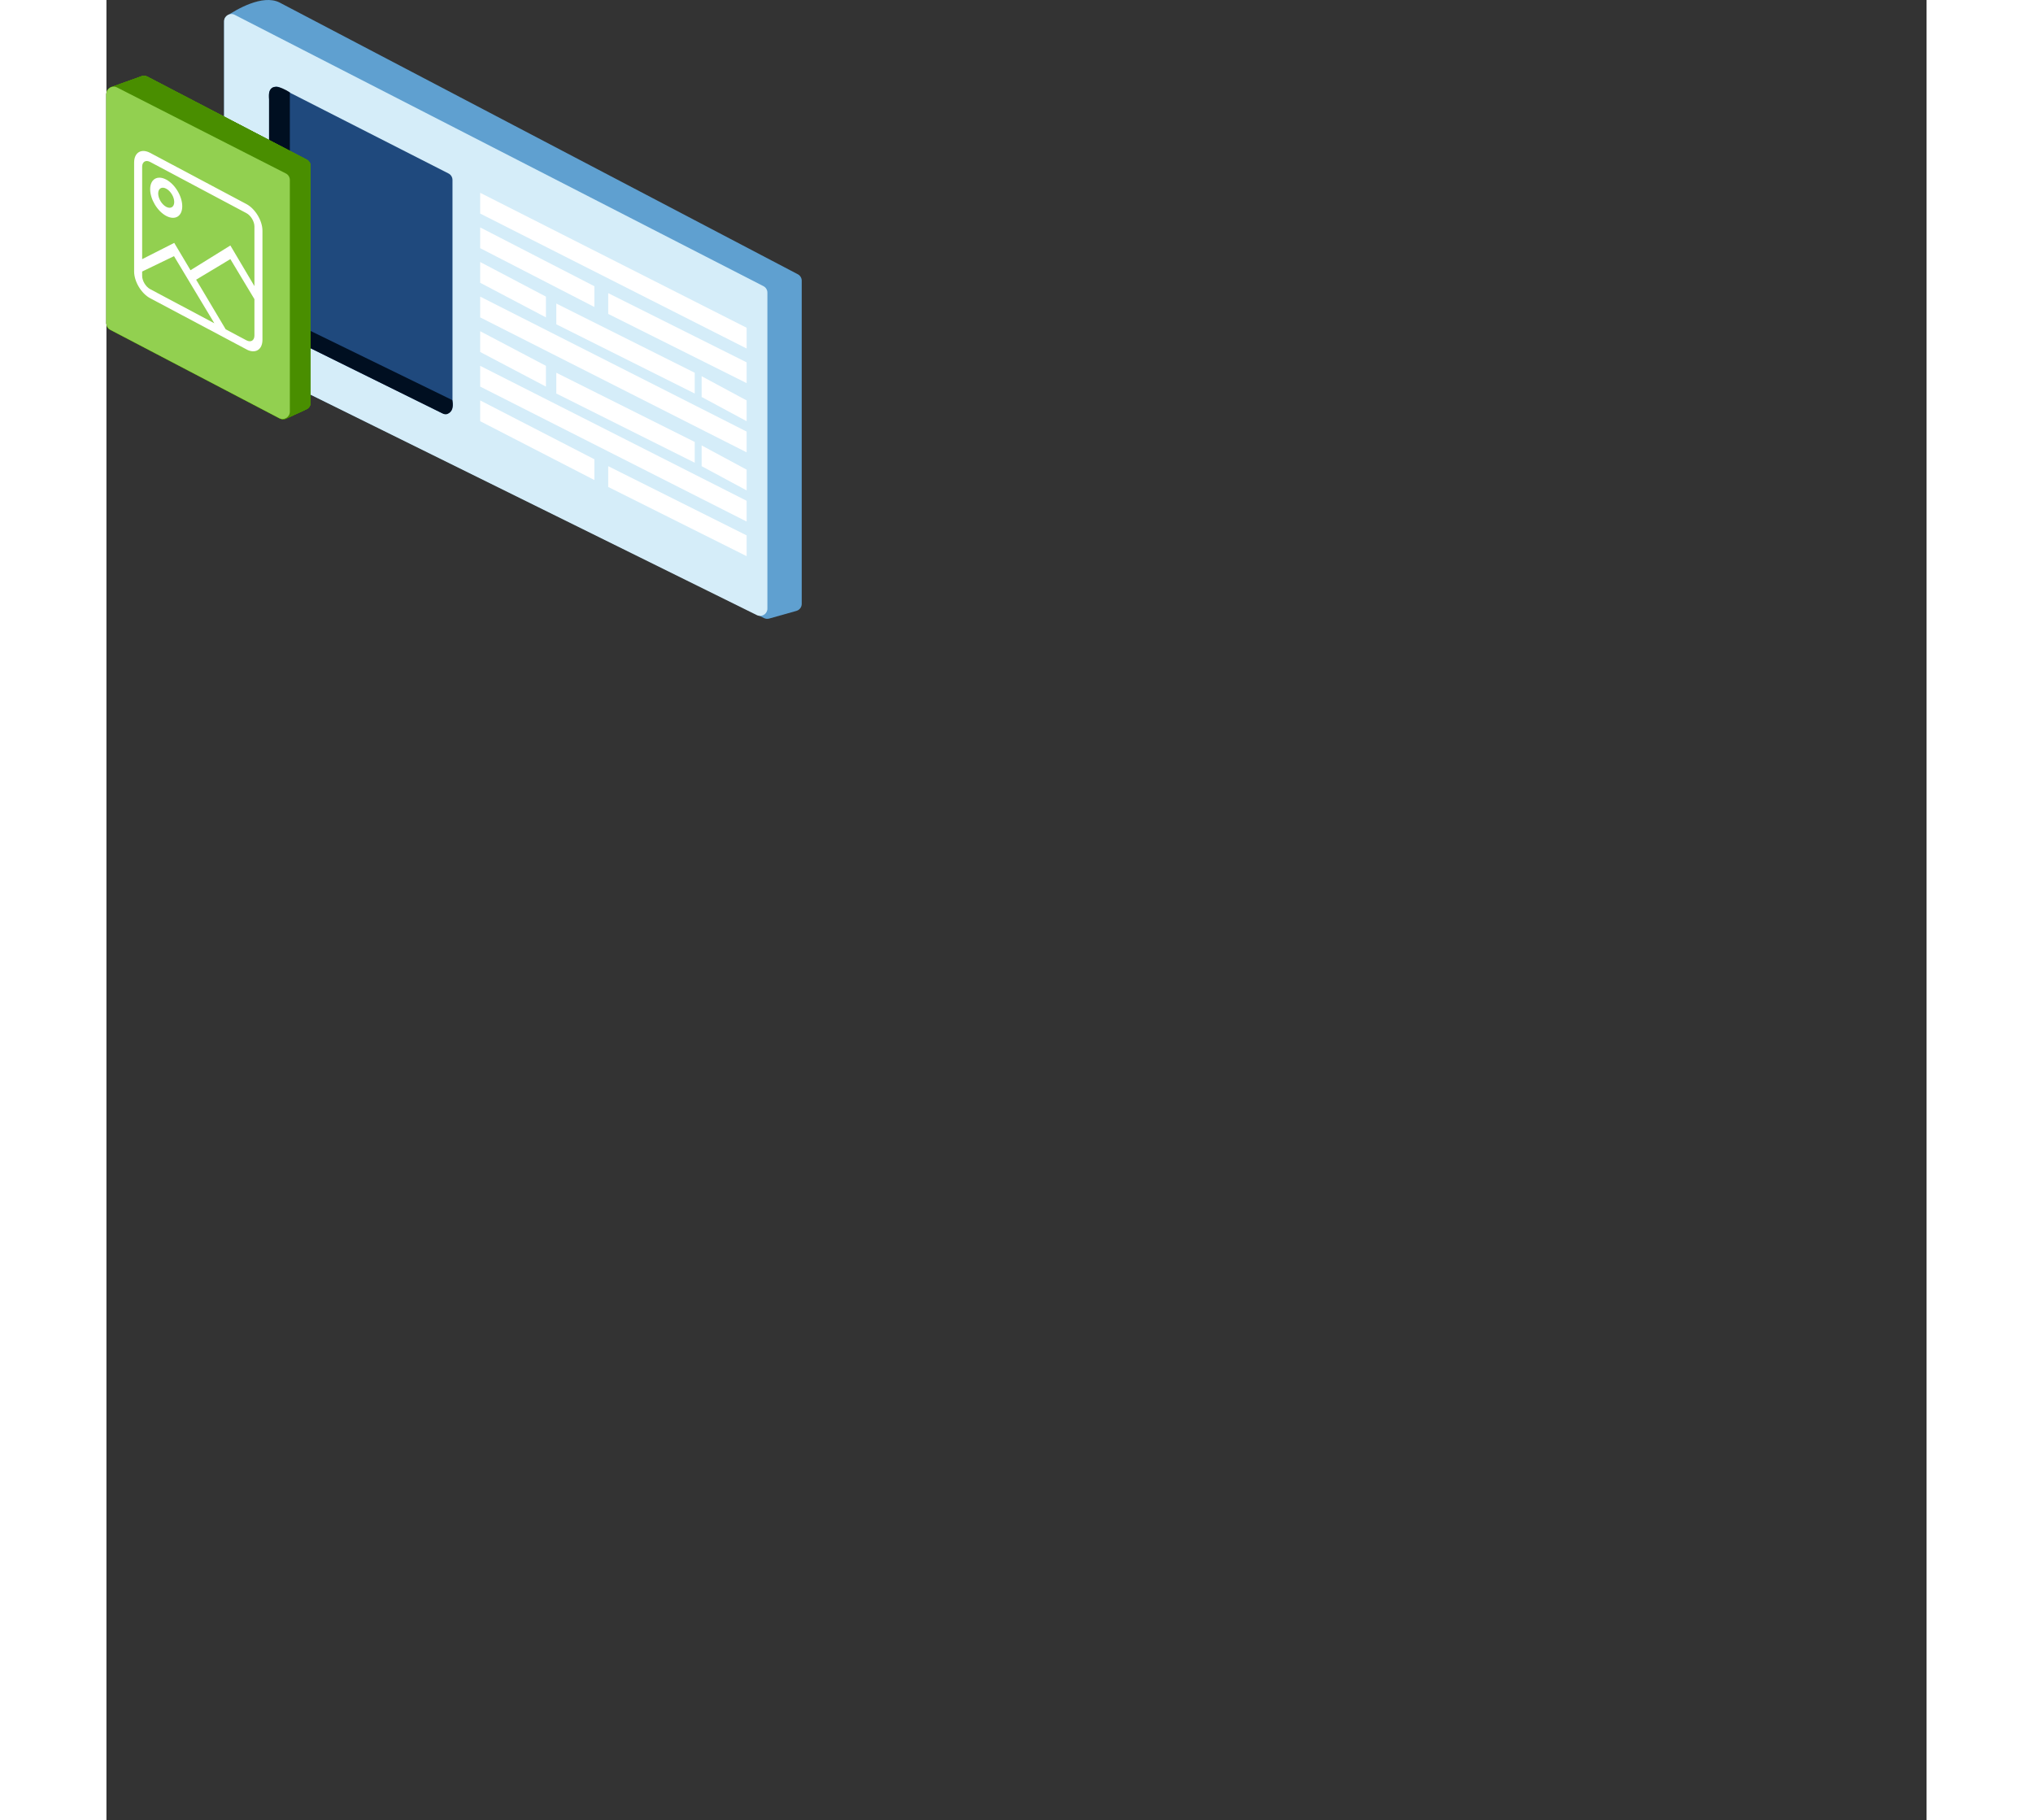 <svg width="191" height="171" viewBox="0 0 500 500" fill="none" xmlns="http://www.w3.org/2000/svg">
<rect x="0" y="0" width="500" height="500" fill="#333333" stroke="none"/>
<path d="M32.321 5.904C32.321 5.272 32.616 4.68 33.141 4.329C35.568 2.706 42.837 -1.669 47.531 0.677L189.929 75.338C190.587 75.683 191 76.366 191 77.109V165.885C191 166.781 190.405 167.567 189.542 167.81L182.066 169.917C181.59 170.051 181.082 170.005 180.639 169.786L33.437 97.24C32.754 96.903 32.321 96.207 32.321 95.446V5.904Z" fill="#5FA0D0"/>
<path d="M32.321 5.853C32.321 4.357 33.903 3.39 35.234 4.073L180.481 78.604C181.148 78.946 181.568 79.633 181.568 80.383V167.181C181.568 168.664 180.011 169.631 178.682 168.975L33.435 97.24C32.753 96.903 32.321 96.208 32.321 95.447V5.853Z" fill="#D5EDF9"/>
<path d="M44.679 25.805C44.679 24.312 46.256 23.345 47.587 24.023L93.969 47.652C94.64 47.993 95.062 48.682 95.062 49.434V111.682C95.062 113.165 93.506 114.132 92.177 113.476L45.794 90.586C45.111 90.249 44.679 89.553 44.679 88.792V25.805Z" fill="#1F497D"/>
<path d="M44.679 27.295C44 20.9 50.383 25.393 50.383 25.393V86.885C50.383 87.649 50.819 88.347 51.506 88.682L95 109.9C95 109.9 95.852 112.881 93.624 113.734C93.233 113.884 92.798 113.8 92.422 113.614L45.793 90.586C45.111 90.249 44.679 89.554 44.679 88.793V27.295Z" fill="#000F21"/>
<path d="M9.633 20.937C10.158 20.748 10.738 20.787 11.233 21.045L55.01 43.845C55.672 44.19 56.086 44.873 56.086 45.619V110.62C56.086 111.4 55.633 112.109 54.924 112.436L49.393 114.988C48.83 115.247 48.178 115.231 47.628 114.944L1.073 90.597C0.413 90.252 0 89.569 0 88.824V25.806C0 24.962 0.529 24.209 1.323 23.924L9.633 20.937Z" fill="#498E00"/>
<path d="M9.633 20.937C10.158 20.748 10.738 20.787 11.233 21.045L55.01 43.845C55.672 44.19 56.086 44.873 56.086 45.619V110.62C56.086 111.4 55.633 112.109 54.924 112.436L49.393 114.988C48.83 115.247 48.178 115.231 47.628 114.944L1.073 90.597C0.413 90.252 0 89.569 0 88.824V25.806C0 24.962 0.529 24.209 1.323 23.924L9.633 20.937Z" fill="#498E00"/>
<path d="M9.633 20.937C10.158 20.748 10.738 20.787 11.233 21.045L55.01 43.845C55.672 44.19 56.086 44.873 56.086 45.619V110.62C56.086 111.4 55.633 112.109 54.924 112.436L49.393 114.988C48.83 115.247 48.178 115.231 47.628 114.944L1.073 90.597C0.413 90.252 0 89.569 0 88.824V25.806C0 24.962 0.529 24.209 1.323 23.924L9.633 20.937Z" fill="#498E00"/>
<path d="M9.633 20.937C10.158 20.748 10.738 20.787 11.233 21.045L55.01 43.845C55.672 44.19 56.086 44.873 56.086 45.619V110.62C56.086 111.4 55.633 112.109 54.924 112.436L49.393 114.988C48.83 115.247 48.178 115.231 47.628 114.944L1.073 90.597C0.413 90.252 0 89.569 0 88.824V25.806C0 24.962 0.529 24.209 1.323 23.924L9.633 20.937Z" fill="#498E00"/>
<path d="M9.633 20.937C10.158 20.748 10.738 20.787 11.233 21.045L55.01 43.845C55.672 44.19 56.086 44.873 56.086 45.619V110.62C56.086 111.4 55.633 112.109 54.924 112.436L49.393 114.988C48.83 115.247 48.178 115.231 47.628 114.944L1.073 90.597C0.413 90.252 0 89.569 0 88.824V25.806C0 24.962 0.529 24.209 1.323 23.924L9.633 20.937Z" fill="#498E00"/>
<path d="M0 25.805C0 24.312 1.577 23.345 2.908 24.023L49.291 47.652C49.961 47.993 50.383 48.682 50.383 49.434V113.096C50.383 114.599 48.787 115.565 47.455 114.868L1.073 90.597C0.413 90.252 0 89.569 0 88.825V25.805Z" fill="#92D050"/>
<path d="M102.667 52.961L175.864 90.035V95.739L102.667 58.665V52.961Z" fill="white"/>
<path d="M102.667 100.492L175.864 137.566V143.27L102.667 106.196V100.492Z" fill="white"/>
<path d="M102.667 81.48L175.864 118.554V124.258L102.667 87.184V81.48Z" fill="white"/>
<path d="M102.667 62.468L134.037 78.628V84.332L102.667 68.171V62.468Z" fill="white"/>
<path d="M102.667 109.998L134.037 126.159V131.863L102.667 115.702V109.998Z" fill="white"/>
<path d="M102.667 71.974L120.729 81.48V87.184L102.667 77.677V71.974Z" fill="white"/>
<path d="M102.667 90.986L120.729 100.492V106.196L102.667 96.69V90.986Z" fill="white"/>
<path d="M137.84 80.529L175.864 99.542V105.245L137.84 86.233V80.529Z" fill="white"/>
<path d="M137.84 128.06L175.864 147.072V152.776L137.84 133.764V128.06Z" fill="white"/>
<path d="M123.581 83.381L161.605 102.393V108.097L123.581 89.085V83.381Z" fill="white"/>
<path d="M123.581 102.393L161.605 121.406V127.11L123.581 108.097V102.393Z" fill="white"/>
<path d="M163.506 103.344L175.864 109.998V115.702L163.506 109.048V103.344Z" fill="white"/>
<path d="M163.506 122.356L175.864 129.011V134.714L163.506 128.06V122.356Z" fill="white"/>
<g clip-path="url(#clip0_7_76)">
<path fill-rule="evenodd" clip-rule="evenodd" d="M16.418 56.816C15.202 56.169 14.215 54.526 14.215 53.149C14.215 51.771 15.202 51.178 16.418 51.825C17.635 52.472 18.622 54.114 18.622 55.492C18.622 56.869 17.635 57.462 16.418 56.816ZM16.418 49.33C13.985 48.036 12.012 49.221 12.012 51.977C12.012 54.733 13.985 58.017 16.418 59.311C18.852 60.605 20.825 59.419 20.825 56.663C20.825 53.907 18.852 50.623 16.418 49.33ZM40.654 78.596L34.045 67.435L23.093 74.228L18.622 66.721L9.809 71.189V45.815C9.809 44.438 10.796 43.844 12.012 44.491L38.451 58.549C39.667 59.196 40.654 60.839 40.654 62.216V78.596ZM40.654 92.16C40.654 93.538 39.667 94.131 38.451 93.484L32.758 90.457L24.641 76.827L34.045 71.177L40.654 82.178V92.16ZM12.012 79.426C10.796 78.78 9.809 77.137 9.809 75.759V74.588L18.561 70.363L29.639 88.799L12.012 79.426ZM38.451 56.054L12.012 41.996C9.578 40.702 7.605 41.887 7.605 44.644V74.588C7.605 77.344 9.578 80.628 12.012 81.922L38.451 95.98C40.885 97.274 42.858 96.088 42.858 93.332V63.388C42.858 60.631 40.885 57.348 38.451 56.054Z" fill="white"/>
</g>
<defs>
<clipPath id="clip0_7_76">
<rect width="39.926" height="39.926" fill="white" transform="matrix(0.883 0.469 0 1 7.605 39.653)"/>
</clipPath>
</defs>
</svg>
